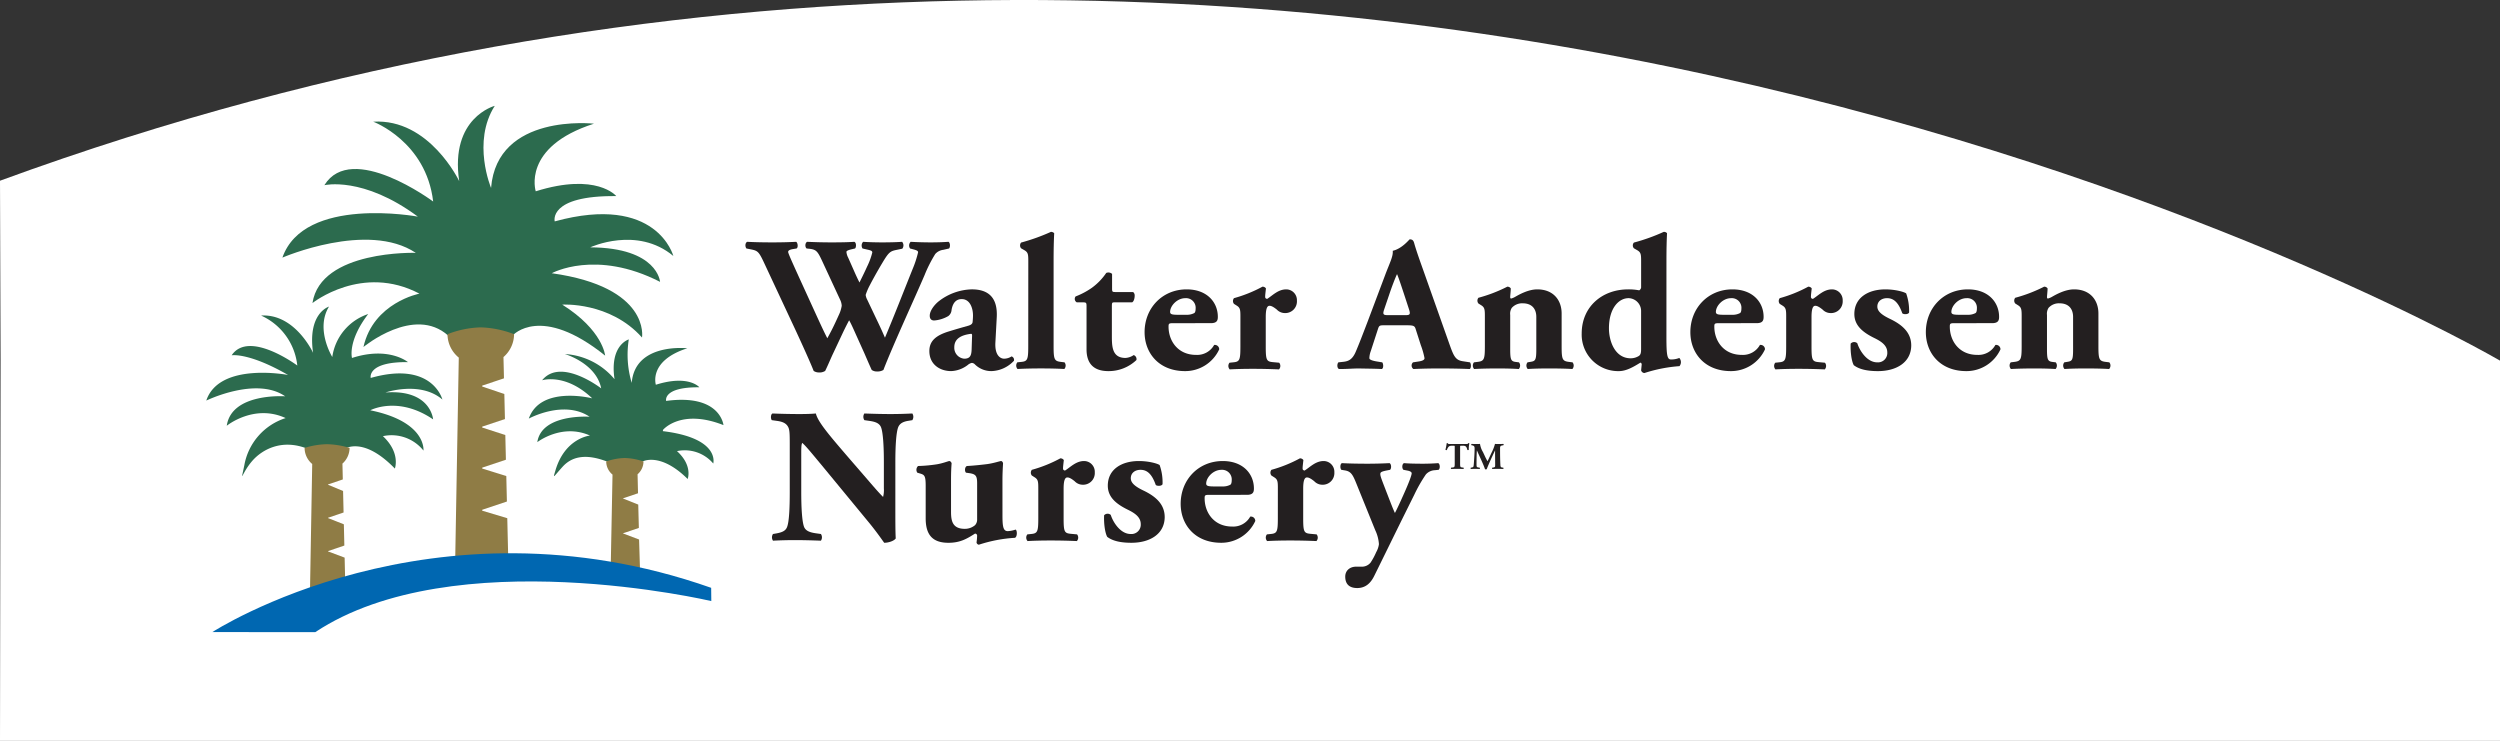 <svg id="Layer_1" data-name="Layer 1" xmlns="http://www.w3.org/2000/svg" viewBox="0 0 834.147 247.202"><rect x="0" y="0" width="834.147" height="247.202" fill="#333333" stroke="none"/><defs><style>.cls-1{fill:#fff;}.cls-2{fill:#2c6b4e;}.cls-3{fill:#231f20;}.cls-4{fill:#8f7c45;}.cls-4,.cls-5{fill-rule:evenodd;}.cls-5{fill:#0067b1;}</style></defs><title>wan_logo</title><path class="cls-1" d="M836,124.324S451.435-100.332,1.853,64.3l.2,60.021L1.853,251.2H836Z" transform="translate(-1.853 -4)"/><path class="cls-2" d="M155.07,64.429c-3.16-21.2,11.868-25.118,11.868-25.118C159.241,51.393,165.7,66.7,165.7,66.7c2.008-25.085,34.337-21.432,34.337-21.432-24.179,7.748-19.43,22.561-19.43,22.561,20.337-6.375,26.877,1.6,26.877,1.6-22.819-.231-20.545,8.439-20.545,8.439,34.1-9.347,39.581,11.543,39.581,11.543-12.138-10.133-27.729-2.886-27.729-2.886,22.544.124,23.3,11.519,23.3,11.519-21.469-11-36.131-2.88-36.131-2.88,33,4.635,30.109,21.451,30.109,21.451-10.735-12.025-26.617-10.976-26.617-10.976,13.613,8.55,14.312,17.016,14.312,17.016C182.3,105.374,173,115.847,173,115.847c-10.105-3.58-21.425-.088-21.425-.088l-.174.219c-11.389-10.211-28.277,3.8-28.277,3.8,3.317-14.835,18.677-17.8,18.677-17.8-19.112-10.08-35.694,3.141-35.694,3.141,2.714-17.78,34.472-16.754,34.472-16.754-16.059-10.714-44.5,1.588-44.5,1.588,7.231-20.749,45.195-13.672,45.195-13.672-18.318-13.594-31.19-10.489-31.19-10.489,9.1-14.778,36.3,5.449,36.3,5.449-2.35-20.058-20-26.638-20-26.638,18.732-1.145,28.685,19.833,28.685,19.833" transform="translate(-1.853 -4)"/><path class="cls-2" d="M106.305,121.7s-6.017-13.116-17.34-12.412a20.644,20.644,0,0,1,12.082,16.672s-16.139-11.992-21.9-3.411c0,0,5.668-1.017,18.821,6.563,0,0-22.94-4.43-27.286,8.546,0,0,16.659-8.137,26.331-1.425,0,0-17.866-1.291-19.5,9.824,0,0,9.128-7.409,19.647-2.563a20.23,20.23,0,0,0-13.773,15.682c-1.406,6.877-.948,2.713,2.658-1.419,3.143-3.6,9.756-7.572,18.6-3.946a18.647,18.647,0,0,1,12.136,0s6.164-4.469,16.818,6.527c0,0,2-5.2-3.985-10.808a13.6,13.6,0,0,1,13.532,4.811s1.1-9.6-17.747-13.445c0,0,9.22-4.95,20.963,3.033,0,0-.749-10.1-15.9-8.969,0,0,11.661-3.97,19,2.353,0,0-3.31-13.056-23.915-7.207,0,0-1.357-5.424,12.417-5.281,0,0-6.383-5.367-18.668-1.382,0,0-1.539-5.589,5.41-14.664a17.737,17.737,0,0,0-11.984,14.336s-5.739-9.27-1.094-16.817c0,0-7.236,2.141-5.314,15.4" transform="translate(-1.853 -4)"/><path class="cls-2" d="M206.9,130.527a23.435,23.435,0,0,0-16.584-8.4s10.447,3.036,12.133,11.459c0,0-13.481-10.446-19.716-2.7,0,0,7.75-2.526,16.721,6.026,0,0-17.261-4.422-21.161,6.758,0,0,11.642-6.39,20.286-.622,0,0-15.98-1.106-17.447,8.481,0,0,8.194-6.392,17.58-2.2,0,0-8.34.791-11.529,11.634-.872,2.966-.839,2.346,2.383-1.221,2.824-3.115,7.3-4.735,15.2-1.6a17.608,17.608,0,0,1,11,.017c.043.016.373-.176.99-.381,1.981-.681,7.29-1.155,14.54,6.045,0,0,1.776-4.465-3.561-9.3a12.438,12.438,0,0,1,12.1,4.136S242.28,150.19,223,147.854l.1-.456s5.957-7.155,20.145-1.553c0,0-1.006-10.52-19.131-8.073,0,0-1.236-4.662,11.092-4.549,0,0-3.538-4.3-14.519-.849,0,0-2.564-7.994,10.495-12.168,0,0-17.453-1.976-18.549,11.552a32.746,32.746,0,0,1-.978-14.514s-6.472,1.849-4.754,13.283" transform="translate(-1.853 -4)"/><path class="cls-3" d="M316.569,87.358a4.234,4.234,0,0,0-2.665,1.4,45.153,45.153,0,0,0-3.576,7.073c-3.186,7.458-10.529,23.326-13.716,31.61a3.908,3.908,0,0,1-2.144.51,3,3,0,0,1-1.757-.51c-.714-1.529-1.69-3.824-2.469-5.608l-2.732-6.055c-.909-2.039-1.755-3.951-2.34-4.907-.585,1.085-1.365,2.612-2.21,4.4l-3.055,6.5c-.974,2.04-1.69,3.889-2.729,5.992a3.506,3.506,0,0,1-2.148.509,3.108,3.108,0,0,1-1.689-.509c-1.039-2.678-3.641-8.413-5.85-13.194L256.828,91.756c-1.755-3.76-2.146-4.079-4.291-4.525l-1.624-.319c-.52-.636-.454-1.91.26-2.229,2.405.127,5.136.192,8.449.192,2.862,0,5.4-.065,7.867-.192.519.253.781,1.849.131,2.229l-1.17.193c-1.17.192-1.626.509-1.626.955s1.364,3.442,3.381,7.9l6.435,14.085c1.82,3.952,2.47,5.29,3.25,6.819.779-1.4,1.82-3.313,3.119-6.181l.847-1.849a11.049,11.049,0,0,0,.845-2.8,5.162,5.162,0,0,0-.391-1.722l-6.241-13.447c-1.5-3.187-1.949-3.633-4.42-3.886l-.65-.066c-.651-.509-.52-1.976.2-2.229,2.794.127,5.33.192,8.19.192,3.316,0,5.785-.065,7.476-.192.779.192.714,1.91.26,2.229l-1.1.256c-.781.19-1.755.446-1.755.892a5.193,5.193,0,0,0,.585,1.912l1.95,4.4c.585,1.338,1.235,2.741,1.82,3.886.651-1.338,1.3-2.612,1.949-4.013l.585-1.276A23.018,23.018,0,0,0,292.9,88.25c0-.446-.257-.636-1.3-.892l-1.949-.446a1.79,1.79,0,0,1,.194-2.229c1.884.127,4.224.192,6.372.192,2.534,0,4.938-.065,6.629-.192a1.79,1.79,0,0,1,.066,2.295l-1.821.38c-2.211.446-2.665.7-4.939,4.525-1.561,2.614-3.187,5.545-4.032,7.2a19.93,19.93,0,0,0-1.43,3.315,4.485,4.485,0,0,0,.52,1.592l3.056,6.436c1.689,3.5,2.471,5.353,2.859,6.245,3.122-7.392,6.178-15.293,9.3-23.068a34.17,34.17,0,0,0,1.755-5.417c0-.445-.391-.638-1.234-.891l-1.432-.385a1.7,1.7,0,0,1,.2-2.229c2.078.127,4.68.192,6.629.192,2.277,0,4.161-.065,5.981-.192.585.319.65,1.72.194,2.229Z" transform="translate(-1.853 -4)"/><path class="cls-3" d="M333.978,118.2c-.262,4.332,1.624,5.482,2.925,5.482a4.759,4.759,0,0,0,2.47-.765,1.192,1.192,0,0,1,.78,1.465,10.694,10.694,0,0,1-7.542,3.44,7.748,7.748,0,0,1-5.459-2.23,1.58,1.58,0,0,0-1.041-.509,3.033,3.033,0,0,0-1.364.7,9.726,9.726,0,0,1-5.525,2.037c-3.772,0-7.282-2.23-7.282-6.689,0-3.252,2.015-5.228,6.762-6.629,2.469-.765,4.29-1.274,6.108-1.786,1.17-.317,1.5-.762,1.563-1.272.063-.7.129-1.4.129-2.168,0-2.422-.976-5.48-3.77-5.48-1.561,0-2.925.892-3.381,3.631a2.767,2.767,0,0,1-1.105,2.041,11.182,11.182,0,0,1-4.682,1.465c-1.1,0-1.493-.7-1.493-1.592,0-1.656,1.559-3.7,3.119-4.909a18.708,18.708,0,0,1,10.921-3.886c5.461,0,8.646,2.675,8.321,9.241Zm-7.8-1.657c.066-1.018,0-1.21-.454-1.147-2.925.382-5.461,1.466-5.461,4.461a3.653,3.653,0,0,0,3.316,3.825c2.014,0,2.4-1.15,2.468-3.123Z" transform="translate(-1.853 -4)"/><path class="cls-3" d="M344.955,91.5c0-2.548,0-3.252-1.3-4.015l-1.107-.638a1.509,1.509,0,0,1,0-1.913,65.693,65.693,0,0,0,9.947-3.567,1.443,1.443,0,0,1,1.1.446c-.131,2.614-.2,5.29-.2,9.3v28.423c0,4.463.262,4.97,2.537,5.226l1.1.129a1.708,1.708,0,0,1-.065,2.229c-2.144-.127-4.875-.192-7.8-.192-2.794,0-5.522.065-7.8.192a1.708,1.708,0,0,1-.065-2.229l1.235-.129c2.146-.19,2.4-.763,2.4-5.226Z" transform="translate(-1.853 -4)"/><path class="cls-3" d="M373.749,104.883c-.847,0-.912.066-.912,1.467v9.558c0,3.569,0,7.521,4.553,7.521a5.421,5.421,0,0,0,2.728-.955,1.419,1.419,0,0,1,.911,1.657,13.405,13.405,0,0,1-9.362,3.694c-5.394,0-7.28-3.058-7.28-7.263V106.35c0-1.34-.063-1.467-1.233-1.467h-2.017a1.315,1.315,0,0,1-.389-1.976,25.232,25.232,0,0,0,5.4-2.867,19.9,19.9,0,0,0,4.809-4.971,1.826,1.826,0,0,1,1.949.319v4.781c0,1.211.066,1.274,1.236,1.274h5.786a1.433,1.433,0,0,1,.52,1.211c0,.7-.195,1.849-.845,2.229Z" transform="translate(-1.853 -4)"/><path class="cls-3" d="M393.375,111.83c-1.5,0-1.626.129-1.626,1.149,0,4.778,3.121,9.43,9.167,9.43a6.464,6.464,0,0,0,6.047-3.314,1.46,1.46,0,0,1,1.689,1.467,12.488,12.488,0,0,1-11.377,7.263c-8.774,0-13.52-6.053-13.52-13,0-8.03,5.916-14.275,14.04-14.275,6.762,0,10.4,4.271,10.4,9.176,0,1.211-.327,2.1-2.342,2.1Zm4.289-2.8a5.263,5.263,0,0,0,2.667-.574c.324-.191.454-.829.454-1.467a3.21,3.21,0,0,0-3.444-3.5c-2.731,0-5.071,2.551-5.071,4.588,0,.892.911.957,2.991.957Z" transform="translate(-1.853 -4)"/><path class="cls-3" d="M415.729,110.046c0-2.549,0-3.313-1.233-4.079l-.91-.572a1.514,1.514,0,0,1,0-1.913,44.969,44.969,0,0,0,9.491-3.823,1.32,1.32,0,0,1,1.17.573c-.131,1.274-.26,2.168-.26,2.741,0,.446.129.638.648.765,1.755-1.084,3.641-3.187,6.372-3.187a3.588,3.588,0,0,1,3.575,3.76,3.893,3.893,0,0,1-4.16,4.142,3.683,3.683,0,0,1-2.534-1.148c-1.5-1.211-2.083-1.272-2.471-1.272-.911,0-1.236,1.4-1.236,3.821v9.814c0,4.463.262,4.972,2.406,5.162l2.08.193a1.706,1.706,0,0,1-.064,2.229c-3.121-.127-5.723-.19-8.777-.19-2.665,0-5.524.063-7.672.19a1.705,1.705,0,0,1-.063-2.229l1.233-.127c2.148-.192,2.4-.765,2.4-5.228Z" transform="translate(-1.853 -4)"/><path class="cls-3" d="M463.76,112.531c-1.56,0-1.755.064-2.145,1.274l-2.406,7.393a7.294,7.294,0,0,0-.456,2.3c0,.382.519.765,2.34,1.084l1.951.319c.389.446.52,1.91-.131,2.229-2.274-.127-4.874-.127-7.6-.192-2.21,0-3.707.192-6.7.192-.714-.382-.649-1.722-.193-2.229l1.755-.192c1.559-.193,2.86-.7,3.965-3.187,1.1-2.549,2.274-5.609,4.029-10.2l5.85-15.549c1.5-4.015,2.733-6.245,2.536-8.094,3.122-.7,5.527-3.823,5.656-3.823.845,0,1.235.317,1.5,1.275.52,1.849,1.3,4.2,2.925,8.73l8.841,24.982c1.366,3.823,1.951,5.29,4.356,5.67l2.471.385c.389.319.52,1.847-.065,2.229-3.122-.127-6.632-.192-10.011-.192-3.252,0-5.786.065-8.777.192a1.428,1.428,0,0,1-.129-2.229l2.079-.319c1.5-.256,1.755-.7,1.755-1.084a26.3,26.3,0,0,0-1.236-4.333l-1.755-5.481c-.323-1.019-.843-1.148-3.119-1.148Zm6.955-3.377c1.5,0,1.82-.192,1.3-1.849l-1.69-5.163c-.912-2.738-1.755-5.35-2.34-6.688-.65,1.4-1.691,4.079-2.667,7.008l-1.624,4.78c-.585,1.72-.262,1.912,1.366,1.912Z" transform="translate(-1.853 -4)"/><path class="cls-3" d="M497.293,109.919c0-2.549,0-3.313-1.236-4.078l-.91-.573a1.511,1.511,0,0,1,0-1.915,49.176,49.176,0,0,0,9.62-3.694,1.317,1.317,0,0,1,1.17.573c0,.892-.194,2.422-.194,2.868,0,.382.129.511.325.511a5.632,5.632,0,0,0,1.235-.511c1.43-.829,4.486-2.549,7.476-2.549,5.394,0,8.127,3.633,8.127,8.031v10.959c0,4.463.258,4.97,2.6,5.226l1.041.129a1.706,1.706,0,0,1-.064,2.229c-2.017-.127-4.745-.192-7.866-.192-2.6,0-5.137.065-7.02.192a1.709,1.709,0,0,1-.066-2.229l1.17-.192c1.493-.254,1.755-.7,1.755-4.206V109.727c0-2.485-1.3-4.525-4.551-4.525a4.612,4.612,0,0,0-3.639,1.531,3.614,3.614,0,0,0-.521,2.356V120.5c0,3.506.259,4.079,1.886,4.269l1.041.129a1.709,1.709,0,0,1-.066,2.229c-2.017-.127-4.095-.192-7.216-.192-2.731,0-5.4.065-7.67.192a1.709,1.709,0,0,1-.066-2.229l1.039-.129c2.34-.256,2.6-.763,2.6-5.226Z" transform="translate(-1.853 -4)"/><path class="cls-3" d="M557.869,116.483c0,5.991.259,7.456,1.5,7.456a7,7,0,0,0,2.794-.51,2.087,2.087,0,0,1,.065,2.739,48.961,48.961,0,0,0-11.7,2.3,1.231,1.231,0,0,1-1.1-.894l.194-1.976c-.065-.509-.325-.7-.585-.509-2.276,1.4-4.616,2.739-7.022,2.739a12.175,12.175,0,0,1-12.416-12.553c0-8.985,6.891-14.721,15.472-14.721a17.933,17.933,0,0,1,3.706.319,1.245,1.245,0,0,0,.651-1.211V91.5c0-2.548,0-3.252-1.3-4.015l-1.105-.638a1.434,1.434,0,0,1,0-1.913,63.186,63.186,0,0,0,9.945-3.567,1.35,1.35,0,0,1,1.105.446c-.129,2.614-.194,5.29-.194,9.3Zm-8.45-8.476a4.3,4.3,0,0,0-4.161-4.525c-3.317,0-6.565,3.377-6.565,10.07,0,4.2,1.949,10,7.279,10a5.163,5.163,0,0,0,2.666-.763c.715-.446.781-1.276.781-2.422Z" transform="translate(-1.853 -4)"/><path class="cls-3" d="M575.478,111.83c-1.5,0-1.627.129-1.627,1.149,0,4.778,3.12,9.43,9.166,9.43a6.462,6.462,0,0,0,6.046-3.314,1.46,1.46,0,0,1,1.69,1.467,12.484,12.484,0,0,1-11.377,7.263c-8.775,0-13.52-6.053-13.52-13,0-8.03,5.915-14.275,14.04-14.275,6.762,0,10.4,4.271,10.4,9.176,0,1.211-.325,2.1-2.34,2.1Zm4.289-2.8a5.26,5.26,0,0,0,2.665-.574c.325-.191.454-.829.454-1.467a3.209,3.209,0,0,0-3.444-3.5c-2.729,0-5.069,2.551-5.069,4.588,0,.892.908.957,2.99.957Z" transform="translate(-1.853 -4)"/><path class="cls-3" d="M597.83,110.046c0-2.549,0-3.313-1.233-4.079l-.91-.572a1.511,1.511,0,0,1,0-1.913,44.959,44.959,0,0,0,9.49-3.823,1.318,1.318,0,0,1,1.17.573c-.131,1.274-.259,2.168-.259,2.741,0,.446.128.638.648.765,1.755-1.084,3.641-3.187,6.371-3.187a3.589,3.589,0,0,1,3.576,3.76,3.893,3.893,0,0,1-4.161,4.142,3.685,3.685,0,0,1-2.534-1.148c-1.5-1.211-2.082-1.272-2.471-1.272-.91,0-1.235,1.4-1.235,3.821v9.814c0,4.463.262,4.972,2.4,5.162l2.08.193a1.705,1.705,0,0,1-.063,2.229c-3.121-.127-5.723-.19-8.777-.19-2.665,0-5.525.063-7.672.19a1.706,1.706,0,0,1-.064-2.229l1.234-.127c2.147-.192,2.405-.765,2.405-5.228Z" transform="translate(-1.853 -4)"/><path class="cls-3" d="M620.383,125.851c-.716-1.274-1.17-4.334-1.039-7.2a1.577,1.577,0,0,1,2.209-.127c.845,2.614,3.314,6.374,6.631,6.374a3.111,3.111,0,0,0,3.379-3.314c0-2.36-2.08-3.7-4.291-4.782-3.9-1.91-6.7-4.2-6.7-8.028,0-5.546,4.746-8.221,10.336-8.221,3.315,0,6.243.829,6.956,1.338a17.373,17.373,0,0,1,.976,6.373c-.262.7-1.886.7-2.274.254-1.3-3.694-2.928-5.034-5.073-5.034-1.886,0-3.248,1.082-3.248,2.805,0,1.464,1.233,2.675,4.16,4.078,4.418,2.1,7.149,4.778,7.149,8.922-.063,5.67-5,8.538-11.117,8.538C624.738,127.825,622.138,127.189,620.383,125.851Z" transform="translate(-1.853 -4)"/><path class="cls-3" d="M654.049,111.83c-1.5,0-1.626.129-1.626,1.149,0,4.778,3.121,9.43,9.167,9.43a6.464,6.464,0,0,0,6.047-3.314,1.46,1.46,0,0,1,1.689,1.467,12.488,12.488,0,0,1-11.377,7.263c-8.774,0-13.52-6.053-13.52-13,0-8.03,5.916-14.275,14.04-14.275,6.762,0,10.4,4.271,10.4,9.176,0,1.211-.327,2.1-2.342,2.1Zm4.289-2.8a5.263,5.263,0,0,0,2.667-.574c.323-.191.454-.829.454-1.467a3.21,3.21,0,0,0-3.444-3.5c-2.731,0-5.071,2.551-5.071,4.588,0,.892.91.957,2.991.957Z" transform="translate(-1.853 -4)"/><path class="cls-3" d="M676.4,109.919c0-2.549,0-3.313-1.233-4.078l-.91-.573a1.514,1.514,0,0,1,0-1.915,49.212,49.212,0,0,0,9.621-3.694,1.32,1.32,0,0,1,1.17.573c0,.892-.2,2.422-.2,2.868,0,.382.131.511.325.511a5.716,5.716,0,0,0,1.236-.511c1.429-.829,4.485-2.549,7.476-2.549,5.395,0,8.124,3.633,8.124,8.031v10.959c0,4.463.262,4.97,2.6,5.226l1.039.129a1.708,1.708,0,0,1-.065,2.229c-2.015-.127-4.746-.192-7.865-.192-2.6,0-5.136.065-7.022.192a1.709,1.709,0,0,1-.066-2.229l1.172-.192c1.5-.254,1.755-.7,1.755-4.206V109.727c0-2.485-1.3-4.525-4.551-4.525a4.61,4.61,0,0,0-3.64,1.531,3.634,3.634,0,0,0-.52,2.356V120.5c0,3.506.262,4.079,1.886,4.269l1.039.129a1.71,1.71,0,0,1-.065,2.229c-2.013-.127-4.1-.192-7.215-.192-2.73,0-5.4.065-7.672.192a1.705,1.705,0,0,1-.063-2.229l1.04-.129c2.34-.256,2.6-.763,2.6-5.226Z" transform="translate(-1.853 -4)"/><path class="cls-3" d="M300.592,173.379c0,4.14,0,8.157.131,10.26-.454.765-2.275,1.464-3.835,1.464-.066,0-2.211-3.25-5.267-6.946l-15.016-18.225c-3.769-4.524-5.915-7.2-7.085-8.157-.325.636-.325,1.718-.325,4.078v12.363c0,5.163.26,9.941.973,11.663.587,1.338,2.083,1.784,3.772,2.037l1.821.256a2,2,0,0,1,0,2.232c-3.51-.129-6.112-.193-8.71-.193-2.4,0-4.811.064-7.282.193a2,2,0,0,1,0-2.232l1.105-.19c1.755-.319,3.056-.765,3.575-2.1.716-1.722.911-6.5.911-11.663V152.028c0-3.5-.066-4.524-.457-5.416-.519-1.084-1.427-1.849-3.7-2.168l-1.82-.254c-.456-.511-.391-2.039.259-2.229,3.056.127,6.307.19,8.972.19,2.209,0,4.095-.063,5.461-.19.65,2.868,4.874,7.711,10.726,14.529l5.46,6.31c2.861,3.313,4.745,5.543,6.24,7.007a8.9,8.9,0,0,0,.262-2.867v-8.794c0-5.16-.262-9.942-.978-11.661-.585-1.339-2.012-1.785-3.767-2.041l-1.757-.254a1.986,1.986,0,0,1,0-2.229c3.512.127,6.046.19,8.711.19,2.4,0,4.745-.063,7.282-.19a1.993,1.993,0,0,1,0,2.229l-1.17.193c-1.692.253-2.927.763-3.512,2.1-.714,1.719-.976,6.5-.976,11.661Z" transform="translate(-1.853 -4)"/><path class="cls-3" d="M336.334,175.8c0,3.76.2,5.417,1.755,5.417a8.951,8.951,0,0,0,2.6-.512c.585.127.648,2.422-.2,2.741a47.584,47.584,0,0,0-12.027,2.3.888.888,0,0,1-.779-.765,16.389,16.389,0,0,0,.194-2.295.664.664,0,0,0-.714-.638c-2.534,1.6-4.81,3.06-8.842,3.06-5.4,0-7.605-2.741-7.605-8.157V166.113c0-3.379-.388-3.7-1.951-4.144l-.843-.253a1.719,1.719,0,0,1,.258-2.23,48.69,48.69,0,0,0,6.308-.575c1.949-.319,3.833-1.082,4.1-1.082.388,0,.716.446.779.763-.129,1.594-.194,3.316-.194,5.609v10.515c0,3.058.454,5.736,4.614,5.736a5.283,5.283,0,0,0,3.381-1.211,2.678,2.678,0,0,0,.714-1.913V165.283c0-2.549-.454-3.121-2.794-3.44l-.91-.127c-.522-.446-.456-1.976.325-2.23,2.34-.129,4.68-.384,6.76-.638,2.277-.319,4.226-1.019,4.617-1.019.258,0,.585.317.65.763-.065,1.148-.2,3.251-.2,5.609Z" transform="translate(-1.853 -4)"/><path class="cls-3" d="M348.288,167.324c0-2.548,0-3.313-1.236-4.078l-.91-.575a1.509,1.509,0,0,1,0-1.913,44.714,44.714,0,0,0,9.491-3.823,1.319,1.319,0,0,1,1.17.575c-.129,1.272-.26,2.166-.26,2.741,0,.446.131.636.65.763,1.755-1.082,3.641-3.185,6.37-3.185a3.589,3.589,0,0,1,3.575,3.76,3.893,3.893,0,0,1-4.16,4.14,3.694,3.694,0,0,1-2.537-1.146c-1.493-1.211-2.078-1.276-2.468-1.276-.911,0-1.236,1.4-1.236,3.825v9.814c0,4.461.26,4.97,2.406,5.163l2.08.192a1.709,1.709,0,0,1-.066,2.229c-3.119-.126-5.719-.192-8.775-.192-2.665,0-5.526.066-7.67.192a1.708,1.708,0,0,1-.065-2.229l1.235-.129c2.144-.19,2.406-.765,2.406-5.226Z" transform="translate(-1.853 -4)"/><path class="cls-3" d="M371.29,183.127c-.713-1.274-1.17-4.332-1.039-7.2a1.579,1.579,0,0,1,2.212-.127c.844,2.612,3.315,6.372,6.629,6.372a3.11,3.11,0,0,0,3.381-3.314c0-2.358-2.08-3.7-4.29-4.78-3.9-1.91-6.7-4.205-6.7-8.03,0-5.543,4.745-8.219,10.337-8.219,3.314,0,6.239.827,6.955,1.338a17.349,17.349,0,0,1,.973,6.372c-.257.7-1.883.7-2.274.255-1.3-3.7-2.925-5.036-5.069-5.036-1.886,0-3.252,1.085-3.252,2.807,0,1.464,1.236,2.675,4.161,4.078,4.422,2.1,7.15,4.779,7.15,8.923-.065,5.669-5,8.537-11.115,8.537C375.647,185.1,373.048,184.465,371.29,183.127Z" transform="translate(-1.853 -4)"/><path class="cls-3" d="M405.412,169.108c-1.493,0-1.624.127-1.624,1.147,0,4.78,3.121,9.432,9.168,9.432A6.466,6.466,0,0,0,419,176.373a1.459,1.459,0,0,1,1.689,1.465,12.486,12.486,0,0,1-11.374,7.265c-8.777,0-13.522-6.054-13.522-13,0-8.03,5.915-14.273,14.041-14.273,6.761,0,10.4,4.269,10.4,9.176,0,1.211-.324,2.1-2.34,2.1Zm4.292-2.8a5.256,5.256,0,0,0,2.665-.575c.325-.19.456-.827.456-1.465a3.213,3.213,0,0,0-3.445-3.506c-2.732,0-5.072,2.549-5.072,4.59,0,.892.912.956,2.99.956Z" transform="translate(-1.853 -4)"/><path class="cls-3" d="M428.223,167.324c0-2.548,0-3.313-1.235-4.078l-.909-.575a1.509,1.509,0,0,1,0-1.913,44.735,44.735,0,0,0,9.491-3.823,1.32,1.32,0,0,1,1.17.575c-.131,1.272-.262,2.166-.262,2.741,0,.446.131.636.651.763,1.755-1.082,3.641-3.185,6.369-3.185a3.589,3.589,0,0,1,3.576,3.76,3.892,3.892,0,0,1-4.161,4.14,3.686,3.686,0,0,1-2.534-1.146c-1.5-1.211-2.08-1.276-2.469-1.276-.912,0-1.235,1.4-1.235,3.825v9.814c0,4.461.259,4.97,2.4,5.163l2.078.192a1.705,1.705,0,0,1-.063,2.229c-3.119-.126-5.721-.192-8.777-.192-2.663,0-5.525.066-7.67.192a1.709,1.709,0,0,1-.066-2.229l1.236-.129c2.145-.19,2.405-.765,2.405-5.226Z" transform="translate(-1.853 -4)"/><path class="cls-3" d="M449.41,160.758c-.457-.446-.457-1.976.192-2.229,2.342.127,5.138.192,8.582.192,2.406,0,4.877-.065,7.282-.192.648.253.714,1.783.192,2.229l-1.3.256c-1.821.383-1.95.636-1.95,1.211,0,.765.714,2.422,1.95,5.672.713,1.784,2.145,5.672,2.924,7.265.714-1.337,1.365-2.8,2.015-4.205l1.17-2.614c1.367-3.06,2.406-5.736,2.406-6.435,0-.448-.651-.765-1.43-.894l-1.3-.256c-.585-.446-.519-2.037.194-2.229,1.43.127,3.382.192,6.307.192q2.534,0,5.068-.192c.65.253.716,1.849.131,2.229l-1.236.129a4.262,4.262,0,0,0-2.99,1.4,49.284,49.284,0,0,0-3.833,6.693l-3.447,6.946c-2.276,4.588-7.541,15.357-9.881,20.074-1.366,2.868-3.185,4.142-5.59,4.206-3.512.065-4.161-2.1-4.161-3.823,0-1.913,1.43-3.316,3.7-3.316h1.56a3.725,3.725,0,0,0,3.185-1.338,22.11,22.11,0,0,0,1.886-3.5,7.271,7.271,0,0,0,.91-2.678,12.889,12.889,0,0,0-1.233-4.651l-6.243-15.423c-1.235-3.06-1.82-4.2-3.9-4.524Z" transform="translate(-1.853 -4)"/><path class="cls-3" d="M487.238,153.094c0-.3,0-.364-.3-.364h-.779c-.917,0-1.181.5-1.557,1.42a.35.35,0,0,1-.464-.113,15.267,15.267,0,0,0,.413-2.135.313.313,0,0,1,.176-.064.291.291,0,0,1,.176.051c.063.213.1.262,1.055.262h4.672c.83,0,1.019-.012,1.131-.274a.318.318,0,0,1,.164-.039.274.274,0,0,1,.188.088,8.837,8.837,0,0,0-.188,2.16c-.064.115-.4.139-.465.039-.214-.8-.388-1.4-1.333-1.4h-.753c-.3,0-.339.039-.339.364v5.541c0,1.166.077,1.256.642,1.342l.5.063a.407.407,0,0,1,0,.44c-.818-.024-1.446-.037-2.011-.037-.6,0-1.257.013-2.135.037a.36.36,0,0,1,0-.44l.564-.063c.567-.086.641-.176.641-1.342Z" transform="translate(-1.853 -4)"/><path class="cls-3" d="M492.82,152.554c-.1-.1-.1-.4.036-.44.428.025.968.037,1.584.037.415,0,.779,0,1.229-.037a7.276,7.276,0,0,0,.994,2.727l.828,1.769c.125.254.5.97.678,1.283.163-.3.366-.692.7-1.432l.642-1.381a14.075,14.075,0,0,0,1.154-2.966,12.865,12.865,0,0,0,1.346.037c.413,0,.992-.012,1.444-.037a.311.311,0,0,1,.037.44l-.364.064c-.516.1-.765.237-.765.9,0,2.587.024,3.943.1,5.526.024.577.076.868.564.941l.4.051c.1.1.1.391-.024.44-.579-.024-1.119-.037-1.735-.037-.564,0-1.255.013-1.859.037a.289.289,0,0,1-.039-.44l.379-.051c.579-.112.579-.225.579-.99l-.027-3.266V154.3h-.025c-.93,2.011-1.935,4.107-2.763,6.23a.405.405,0,0,1-.252.09.646.646,0,0,1-.325-.077c-.491-1.557-1.986-4.609-2.688-6.243h-.026c-.051.818-.076,1.309-.088,1.96-.012.818-.025,2.074-.025,2.826,0,.63.074.792.577.88l.491.075a.362.362,0,0,1-.024.44c-.467-.024-1.007-.037-1.483-.037-.4,0-.919.013-1.42.037-.164-.049-.164-.376-.051-.44l.227-.038c.64-.125.677-.189.755-.966.061-.616.124-1.71.2-2.9.049-.843.086-1.862.086-2.539,0-.715-.274-.879-.777-.992Z" transform="translate(-1.853 -4)"/><path class="cls-4" d="M162.749,174.4v-.31l8.234-2.752-.2-8.5-8.033-2.5v-.309l7.9-2.641-.195-8.236-7.709-2.5v-.309l7.583-2.534-.2-8.343-7.384-2.5v-.307l7.261-2.426-.168-7.095a10.163,10.163,0,0,0,3.539-7.634,33.574,33.574,0,0,0-11.148-2.274,32.835,32.835,0,0,0-11.068,2.274,10.181,10.181,0,0,0,3.77,7.816l-1.182,66.791,17.67-.194-.308-13.019Z" transform="translate(-1.853 -4)"/><path class="cls-4" d="M111.311,187.983v-.108l5.438-1.845-.166-7.086-5.272-2.08v-.106l5.18-1.759-.168-7.174-5.012-2.08v-.106l4.922-1.669-.123-5.286a7.021,7.021,0,0,0,2.382-5.232,27.483,27.483,0,0,0-7.548-1.242,26.484,26.484,0,0,0-7.461,1.242,7.024,7.024,0,0,0,2.542,5.359l-.769,44,11.881-.128-.294-12.625Z" transform="translate(-1.853 -4)"/><path class="cls-4" d="M209.656,181.955l.956-.313,4.4-1.5-.2-7.783-5.16-2.06.956-.315,4.127-1.4-.151-6.339a5.673,5.673,0,0,0,1.974-4.26,20.4,20.4,0,0,0-6.254-1.166,19.678,19.678,0,0,0-6.186,1.166,5.683,5.683,0,0,0,2.108,4.365l-.64,33.046,9.851-.1-.348-11.283Z" transform="translate(-1.853 -4)"/><path class="cls-5" d="M107.05,214.917c46.142-30.571,132.138-10.362,132.138-10.362l-.048-4.424C145.875,167.332,72.707,214.9,72.707,214.9Z" transform="translate(-1.853 -4)"/></svg>